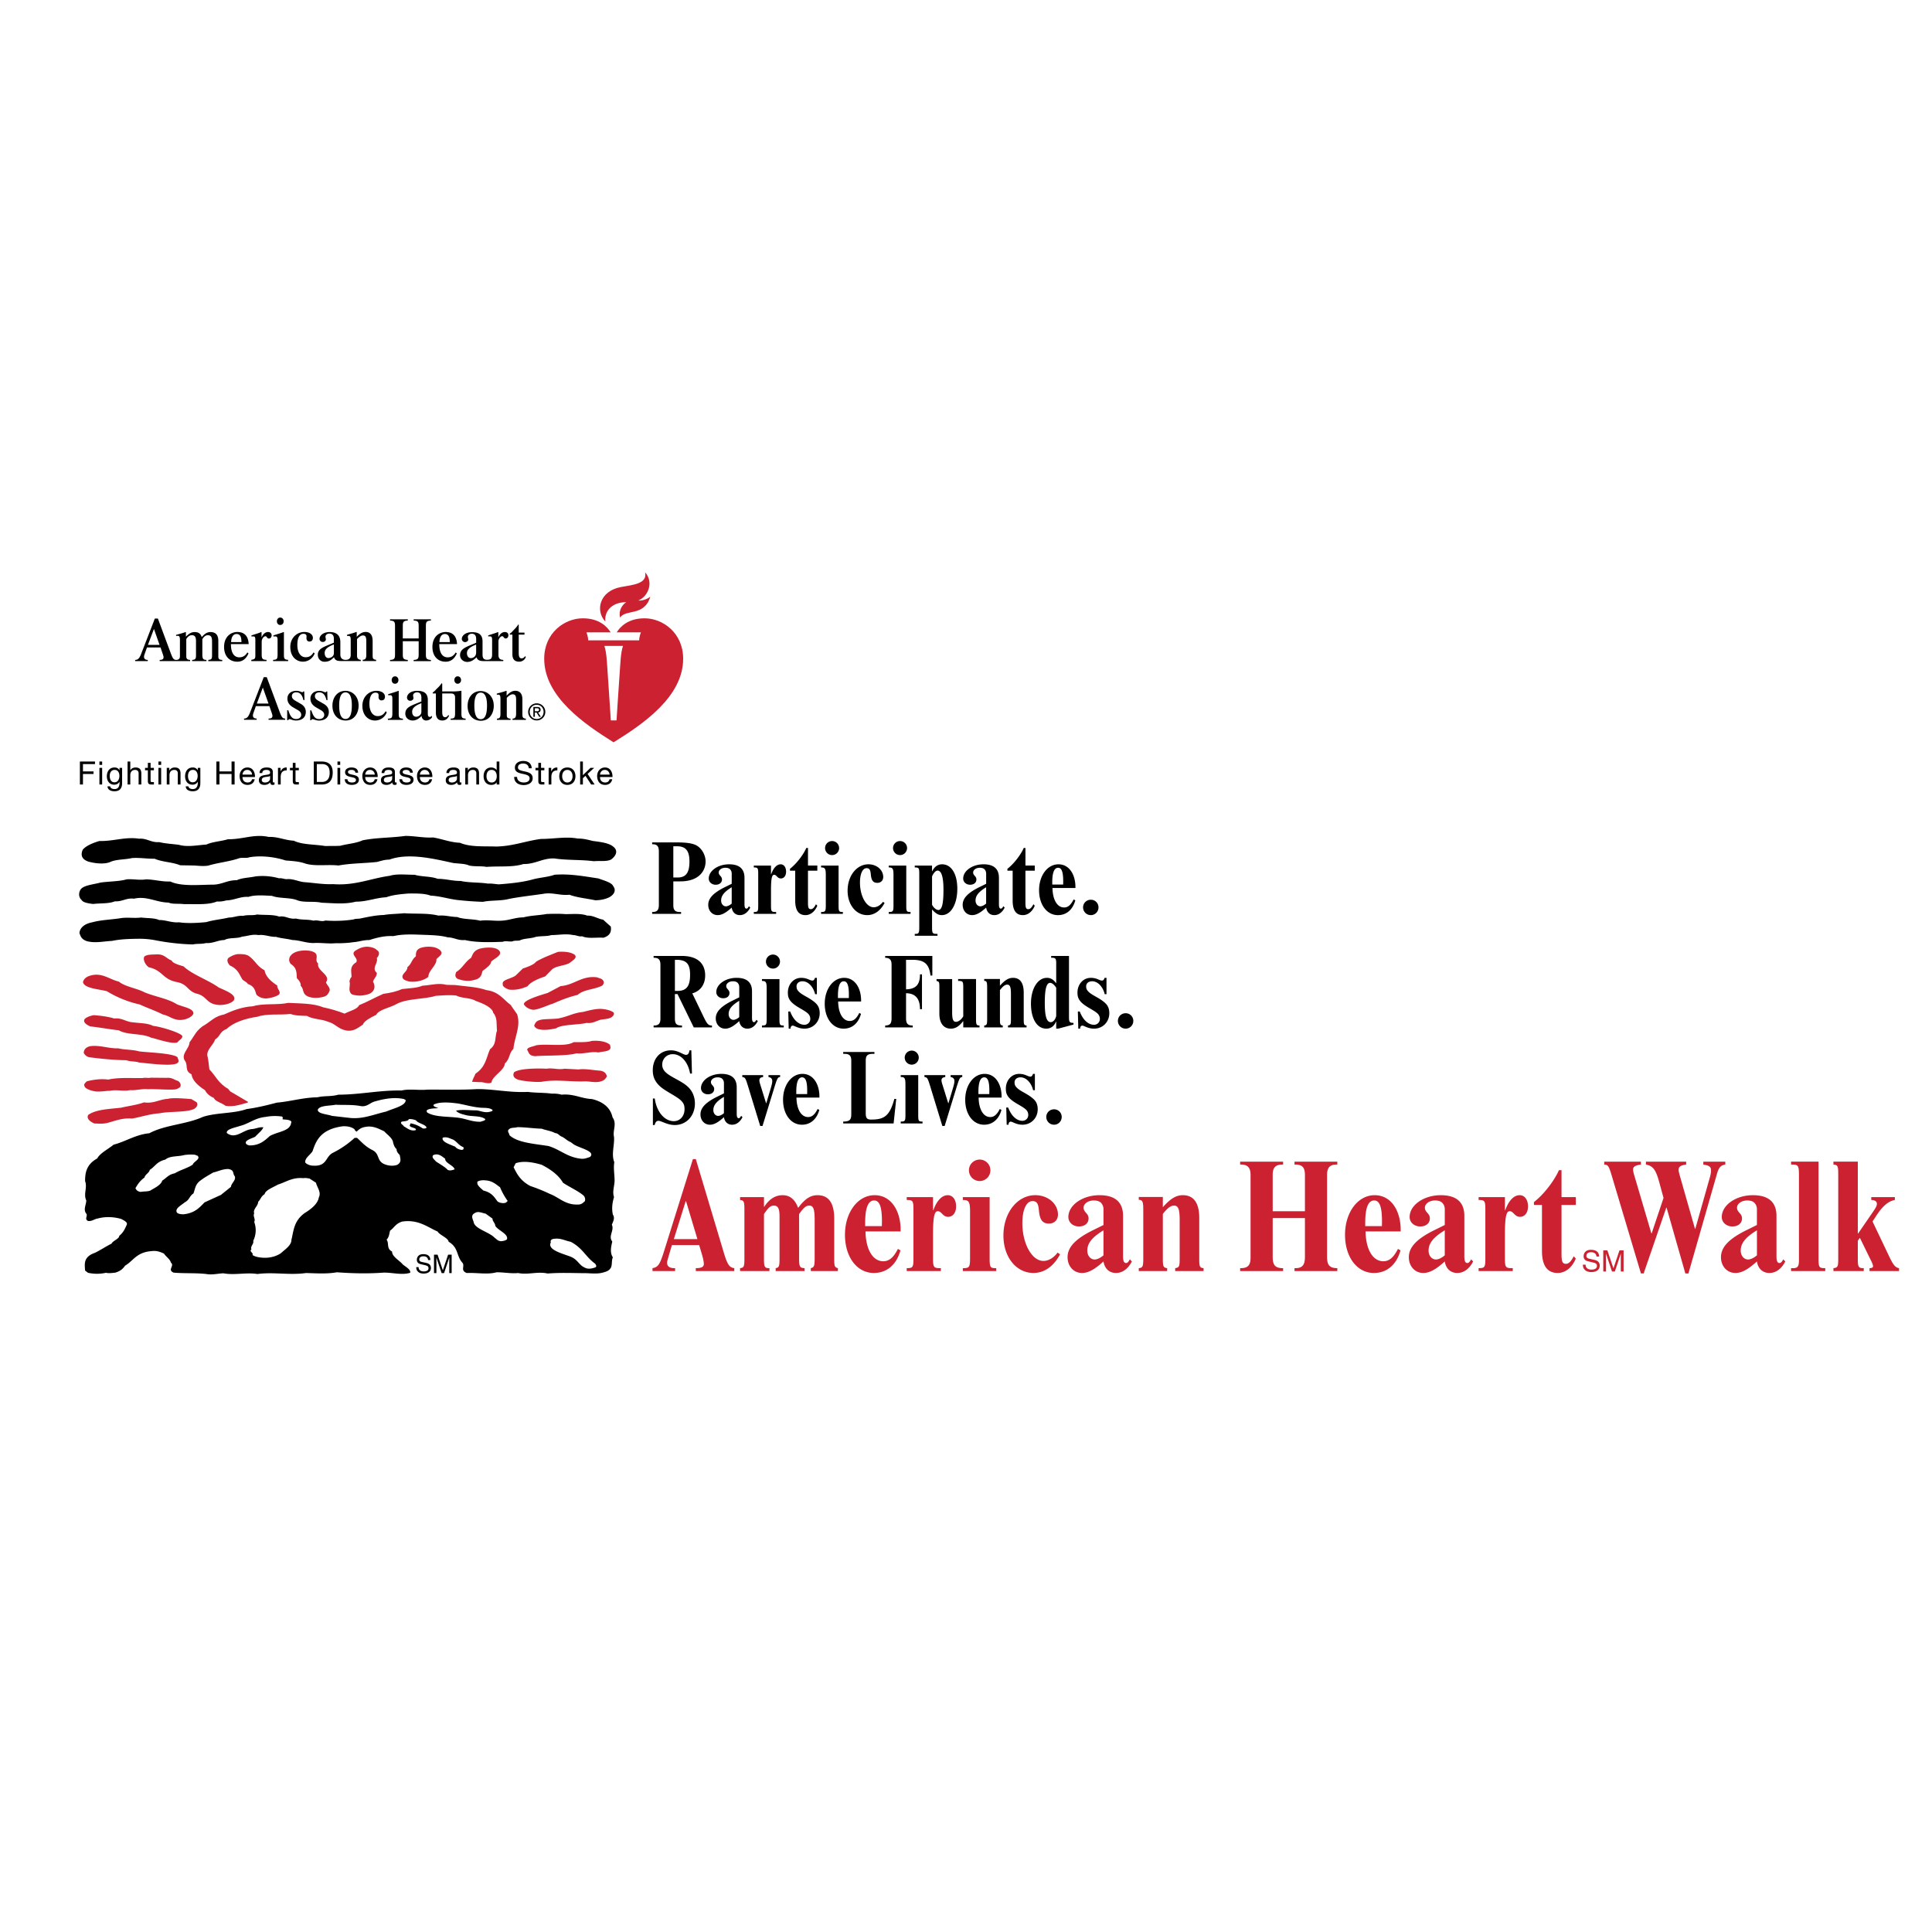 <!--?xml version="1.0" standalone="no"?--><svg xmlns="http://www.w3.org/2000/svg" viewBox="0 0 192.756 192.756"><title>American Heart Walk - SVG vector logo - www.oklogos.com</title><g fill-rule="evenodd" clip-rule="evenodd"><path fill="#fff" d="M0 0h192.756v192.756H0V0z"/><path d="M61.291 115.951c-.318-.787.028-1.682-.028-2.512-.159-.65.317-1.32-.146-1.955-.158-.715-.634-1.48-2.049-1.832-1.097-.045-1.818-.551-3.044-.436-.29-.094-.665-.115-.997-.107-.794-.107-1.616-.064-2.367-.172-1.417.074-2.715-.15-4.033-.24.159-.268.301-.525.397-.68.119-.715 1.299-1.189 1.351-1.924.513-.424.381-1.006.853-1.451.093-1.152.761-2.244.369-3.449l-.656-.939c-.708-.51-1.129-1.312-2.428-1.473-.905-.328-2.073-.363-3.083-.502l-.879-.021c-.8-.227-1.614.049-2.401.086-.577.248-1.338.248-2.047.336-.551.254-1.18.385-1.851.475-.839.371-1.587.793-2.427 1.137-.145.4-.958.576-1.442.838a13.46 13.46 0 0 0-2.153-.635c-.958-.4-2.283-.371-3.463-.438-1.076.24-2.506.016-3.517.336-1.128.064-2.046.445-2.899.824-.867.152-1.326.67-1.89 1.027-.893.496-1.076 1.158-1.549 1.748-.012.643-.878 1.152-.472 1.824.367.422-.065 1.02.669 1.363.079.619.63 1.121 1.352 1.596.145.291.419.568.878.764.132.359.801.49 1.168.789.32.182.615.395.891.604-1.057.158-2.219.188-3.157.502-1.617.744-3.795.793-5.34 1.631-1.386.137-2.324.814-3.566 1.141-.548.453-1.371.852-1.63 1.371-1.097.605-1.214 1.449-1.214 2.266.247.643-.187 1.293.117 1.92 0 .455-.347.932.029 1.357.101.238-.217.506.143.693.328.758-.331 4.309-.289 4.951l.289.223a4.13 4.13 0 0 0 1.791 0c.303.072.649.014.938-.016.534-.156 5.153-.279 5.817 0 1.054.096 2.193.016 3.263.139.591.107 1.14-.051 1.704-.072 1.096.209 2.294-.107 3.391.072 1.631-.217 3.19.137 4.851-.1.981.027 2.092.107 3.074-.074 1.559.115 3.119.15 4.648.035.909-.021 1.819.275 2.669.016.455-.076 4.98-.232 5.645.023.967-.053 2.092.18 2.972-.074.736-.006 1.473.15 2.151.074.996.207 1.92-.182 2.945.049 1.197-.094 2.294-.049 3.536-.035.708-.014 1.415.129 2.078-.088 1.083-.273.65-.982.896-1.486-.317-.49-.174-1.068-.059-1.58-.433-.555.23-1.105-.043-1.682.13-.312.332-.68.102-1.004-.13-.592-.059-1.184.115-1.746-.188-.549.043-1.076.057-1.646-.002-.593-.132-1.228-.03-1.841z" fill="#fff"/><path d="M43.208 83.554c.914.146 1.679.486 2.68.53 1.032.441 2.297.331 3.607.375 1.68-.029 2.946-.56 4.491-.759 1.238.008 2.474-.265 3.667-.036.589-.008 1.03.132 1.517.242.751.096 1.59.199 2.016.566.516.398.281.914-.206 1.274-.426.244-1.163.118-1.737.177-1.296-.169-2.68-.081-3.96-.279-1.193-.022-1.871.581-3.063.56-1.075.346-2.444.191-3.682.286-.53-.102-1.177-.014-1.737-.139-.427-.199-1.045-.176-1.59-.251-1.87-.404-4.432-1.044-6.361-.337-.471 0-.839.132-1.237.235-1.296.14-2.606.125-3.843.354-1.104-.126-2.326.109-3.327-.199-.56-.207-1.252-.25-1.944-.302-1.016-.339-2.429-.53-3.636-.317-.265.111-.707.007-.987.088-.972.339-2.12.442-3.106.743-.5.074-.928.016-1.414-.014l-1.384-.022c-.766-.324-1.796-.317-2.546-.655-.781.015-1.444-.118-2.253-.066-.751.178-1.59.104-2.238.419-.619.222-1.517.104-2.12-.065-.78-.273-.737-.781-.56-1.185.294-.369.972-.671 1.664-.87 1.414.037 2.576-.442 3.96-.228.767-.067 1.193.405 2.003.339.604.147 1.296.183 1.943.265.884.258 1.84.037 2.769-.022.619-.288 1.458-.317 2.149-.53 1.473.023 2.636-.552 4.064-.229.928-.037 1.605.332 2.502.375.84.413 2.077.354 3.121.53.457-.007.987.007 1.517-.022.723-.198 1.576-.243 2.224-.544 1.354-.28 2.857-.243 4.271-.442.927 0 1.839.213 2.766.155zM41.369 87.275c.692.213 1.634.14 2.296.405.825 0 1.458.221 2.297.213.824.191 1.855.125 2.723.266.354-.03.722.051 1.09.072 1.222-.094 2.416-.213 3.46-.514.677-.17 1.458-.214 2.091-.443 1.531-.118 2.989.162 4.373.368.575.214 1.34.405 1.487.78.294.368.132.825-.426 1.112-.384.184-.839.28-1.37.287-.854-.184-1.811-.265-2.576-.552-.942.103-1.709-.265-2.623-.089-1.163.169-2.354.294-3.46.516-.765.199-1.766.111-2.547.28a31.433 31.433 0 0 1-2.268-.155c-1.045-.081-1.884-.412-2.959-.464-.59-.236-1.502-.213-2.194-.213-.751.065-1.575.132-2.223.375-1.09.059-1.914.442-3.049.442-1.074.279-2.208.147-3.415.103-.751-.176-1.679.008-2.371-.228-.722-.316-1.826-.168-2.577-.457-.794-.036-1.678-.118-2.341.104-.795-.059-1.398.332-2.223.353a2.504 2.504 0 0 1-.913.104c-.898.375-2.209.243-3.297.266-.531-.075-1.105.029-1.547-.155-1.237-.022-2.164-.684-3.431-.39-.78-.096-1.164.308-1.915.264-.588.251-1.458.177-2.179.265-.441-.059-.986-.132-1.133-.39-.309-.272-.309-.677-.147-.986.234-.494 1.295-.559 2.017-.759.854-.124 1.84-.103 2.621-.323.677-.051 1.252.11 1.943 0 .841.022 1.591.25 2.402.214 1.088.508 2.767.332 4.167.316.956.022 1.516-.463 2.474-.442.515-.25 1.25-.243 1.869-.383a6.14 6.14 0 0 1 2.342.191c.236-.036.471.059.708.089.722-.075 1.208.25 1.869.301.943.066 1.842.236 2.828.192 2.164.168 3.754-.575 5.654-.833.705-.22 1.663-.095 2.473-.102zM43.739 91.35c.707-.059 1.207.132 1.871.139.647.258 1.589.178 2.296.37.81-.111 1.501.066 2.297-.016.662-.051 1.251-.316 2.017-.316.707-.192 1.561-.199 2.327-.339.604-.021 1.295-.036 1.87.015.721 0 1.546-.088 2.164.147.647-.016 1.016.309 1.591.404l.765.685c.073.442-.015.906-.736 1.119-.708-.051-1.547.118-2.121-.147-.294.066-.56-.11-.884-.118-.78-.162-1.414 0-2.193 0-.428.147-1.105.074-1.591.191-.471.169-1.104.125-1.546.339-.251.065-.53-.015-.751.104-.339.036-.677-.082-.957.036-1.252.044-2.65.089-3.77-.176-.707.066-1.075-.258-1.708-.266-.678-.191-1.503-.22-2.327-.25-1.06-.036-2.136-.103-3.107.126-.913-.052-1.679.168-2.399.39-.604-.007-1.031.176-1.59.213-.56.088-1.178.117-1.767.104-.707.073-1.502-.067-2.194-.016-.794 0-1.354-.279-2.12-.301-.53-.133-1.134-.163-1.635-.317-.648.015-1.104-.25-1.767-.177-.574-.11-1.075.104-1.62.155-.5.221-1.31.066-1.767.339-.677.014-1.104.346-1.841.301-.457.125-.825.037-1.31.14a22.818 22.818 0 0 1-3.667-.405 8.298 8.298 0 0 0-1.694-.162c-.868.007-1.885.036-2.694.213-.839.037-1.649.243-2.473.037-.605-.185-.663-.515-.781-.817.029-.442.383-.906 1.281-1.076.883-.249 1.973-.265 2.929-.426.693-.081 1.267.037 1.945-.051.602.081 1.31.029 1.795.25.692-.008 1.222.286 1.988.227.839.125 1.884.066 2.724-.021.692-.214 1.516-.279 2.253-.456.486.007.854-.214 1.414-.162.426-.133.986-.015 1.384-.14.735.073 1.619-.015 2.223.213.618-.118.972.287 1.664.192.56.154 1.193.065 1.767.213.382-.111.781.147 1.164-.016.942.067 1.929.037 2.826-.11.163-.081.428-.052.633-.087.767-.156 1.591-.339 2.371-.354.633-.111 1.355-.104 2.018-.177 1.179.082 2.387-.028 3.433.237z"/><path d="M45.428 98.279c1.009.139 2.178.174 3.083.502 1.299.16 1.72.963 2.428 1.473l.656.939c.393 1.205-.276 2.297-.369 3.449-.472.445-.34 1.027-.853 1.451-.052.734-1.232 1.209-1.351 1.924-.381.168-.747-.088-1.167-.051l-.761-.037c.079-.262.235-.547.354-.816 1.037-.684 1.062-1.604 1.443-2.434.696-.512.459-1.24.696-1.854-.079-.604.079-1.244-.38-1.785-.08-.51-.998-.926-1.733-1.174-.524-.342-1.391-.24-1.956-.539-.629-.08-1.39-.016-2.047.029-1.22.373-2.82.24-3.896.809-.67.395-1.759.539-2.047 1.088-.539.27-1.181.582-1.325.975-.446.277-.906.736-1.706.576-.813-.174-1.023-.67-1.797-.875-.63-.268-1.497-.225-2.074-.574-.578-.021-1.141-.008-1.64-.191-1.115.125-2.349-.059-3.307.277-1.181.168-2.388.562-3.058 1.211-.721.271-.617.729-1.154 1.049-.17.549-.814.984-.788 1.574.119.461.145.941.21 1.414.63.65.879 1.379 1.863 1.939l.223.264 1.758 1.033V110c-.696.182-1.417.467-2.23.328-.368-.299-1.037-.43-1.168-.789-.459-.195-.733-.473-.878-.764-.722-.475-1.273-.977-1.352-1.596-.734-.344-.302-.941-.669-1.363-.406-.672.46-1.182.472-1.824.473-.59.656-1.252 1.549-1.748.564-.357 1.023-.875 1.89-1.027.853-.379 1.771-.76 2.899-.824 1.011-.32 2.44-.096 3.517-.336 1.181.066 2.506.037 3.463.438.762.154 1.47.373 2.153.635.485-.262 1.298-.438 1.442-.838.839-.344 1.588-.766 2.427-1.137.67-.09 1.3-.221 1.851-.475.708-.088 1.47-.088 2.047-.336.787-.037 1.602-.312 2.401-.086l.881.021zM49.812 94.849c.349.453-.438.743-.803 1.086-.043.372-.51.649-.875.948-.086.35-.131.779-.918.91-.48.133-1.078.043-1.501-.107-.38-.168-.292-.475-.204-.701.686-.438.846-.984 1.501-1.436.161-.365.262-.832 1.152-.963.612-.095 1.356-.08 1.648.263zM43.965 94.874c.292.321-.204.562-.422.823.043.649-.817 1.116-.802 1.764-.408.328-1.108.547-1.895.475-.248-.074-.598-.168-.656-.336-.219-.416.51-.686.451-1.101.438-.327.409-.758.846-1.085.016-.343-.029-.751.699-.904.365-.08.789-.08 1.152 0 .263.073.555.218.627.364z" fill="#cc2131"/><path d="M37.594 94.786c.365.212.205.576 0 .802.161.503-.553.999 0 1.473.03.328-.305.582-.379.891.219.363.234.859-.276 1.158-.292.145-.656.203-1.05.225-.364-.027-.831-.057-.919-.275-.232-.379.016-.744-.102-1.139.029-.168.073-.32.204-.459 0-.518-.219-1.049.466-1.45.278-.437-.685-.788-.043-1.188.306-.189.67-.372 1.151-.372.395.021.788.144.948.334zM57.363 95.283c.249.306-.247.546-.524.788-.524.299-1.385.283-1.778.664l-.67.684c-.744.248-1.459.562-1.751.977-.524.234-1.122.416-1.851.336-.35-.123-.684-.32-.627-.562-.116-.459 1.021-.537 1.356-.91l.642-.627c.48-.168 1.122-.387 1.326-.685.642-.386 1.443-.678 2.172-.977.612-.06 1.356.013 1.705.312zM24.75 95.333c.715.46.831 1.036 1.648 1.473.087.576.568 1.07 1.269 1.521-.089.359.656.768-.118 1.051-.276.131-.611.197-.977.24-.481 0-.758-.174-.977-.363-.161-.387-.147-.83-.875-1.088-.058-.166-.378-.283-.525-.436-.321-.482-.408-1.021-1.254-1.4-.203-.219-.364-.524-.145-.766.247-.153.539-.32.903-.371.411-.013.79.008 1.051.139zM17.126 95.829c.102.284.744.444 1.195.591.832.801 2.449 1.35 3.499 2.1.744.35 1.823.721 1.502 1.297-.248.277-.816.453-1.4.453-1.414-.059-1.181-.898-2.375-1.152-.861-.291-.803-.883-1.823-1.123-1.517-.254-1.458-1.182-2.872-1.486-.35-.242-.613-.748-.453-1.076.292-.219.729-.186 1.225-.214.803-.031.948.414 1.502.61zM31.472 95.1c.307.321-.102.729.277 1.034-.189.716 1.312 1.146.773 1.874.102.314.524.584.319.941-.102.195-.189.414-.597.51-.466.123-1.02.146-1.473-.021-.67-.271-.408-.744-.772-1.08.029-.283-.146-.525-.38-.758-.043-.482.03-1.027-.597-1.414-.306-.35-.204-.838.321-1.124.525-.298 1.706-.341 2.129.038zM11.849 97.93c.656.531 1.78.656 2.581 1.078 1.035.43 2.318.619 3.192 1.174.627.291 1.647.4 1.677.91-.043.277-.511.562-1.05.648-.889.133-1.297-.385-1.997-.523-.729-.373-1.56-.648-2.305-1a10.808 10.808 0 0 1-3.294-1.326c-.859-.219-2.259-.283-2.375-.91.058-.248.248-.496.699-.635 1.195-.366 1.925.371 2.872.584zM59.958 97.645c.351.182.351.467.131.684-.743.402-1.88.381-2.448.928-.919.217-1.707.539-2.508.889-.35.08-1.577.672-2.013.592-.453-.08-.715-.32-.847-.525-.086-.451 1.825-.971 2.364-1.146l1.297-.684c1.37-.102 2.1-1.072 3.631-.875l.393.137zM61.212 101.006c.117.182-.029.35-.204.488-.292.174-.713.182-1.093.246-.437.133-.86.395-1.399.314-.7.203-2.524.139-3.02.539-.568.117-1.182.232-1.779.088-.262-.096-.378-.219-.423-.365.102-.211.161-.459.626-.561.292-.109 1.605-.066 1.912-.174.802-.154 1.429-.533 2.304-.613.568-.131 1.108-.307 1.778-.314.51.024.992.141 1.298.352zM11.397 101.617c.772-.094 1.195.357 1.924.387.67.086 1.428.072 1.953.35.685.059 2.586.627 2.893.971.116.275-.307.438-.453.662-.453.248-2.164-.371-2.645-.459-.904-.459-2.361-.234-3.222-.736-.962-.102-1.88-.285-2.843-.387-.407-.182-.758-.43-.554-.736.19-.189.525-.312.905-.387.73.058 1.429.146 2.042.335zM60.862 104.238c.03.176.117.35-.072.504-.277.188-.729.168-1.079.262-.772-.125-1.429.168-2.201.088-.962.275-3.034.189-4.113.283-.67-.035-.627-.4-.802-.633 0-.264.598-.322.904-.453 1.049-.182 2.933.182 3.734-.312.583-.016 1.312.043 1.808-.125.728-.059 1.442.058 1.821.386zM11.804 104.592c.643.16 1.43.117 2.042.297.685.111 3.396.174 3.863.59.044.211.233.408-.029.598-.569.348-3.061-.012-3.804-.07-.365-.139-.903-.074-1.254-.227-1.312-.021-2.522-.146-3.717-.299a.787.787 0 0 1-.554-.451c.03-.256.131-.518.627-.65.99-.138 1.851.247 2.826.212zM57.713 106.699c.7-.096 1.443.078 2.172.123.496.08.597.344.67.562-.116.195-.233.422-.67.523-.466.125-1.021-.014-1.473-.021-1.443.066-2.917-.211-4.33.037-.51.08-1.971-.059-2.407-.211-.481-.168-.524-.475-.379-.736.54-.387 2.364-.395 3.238-.35.598-.102 1.167.129 1.779 0l1.4.073zM16.661 107.537c.496-.045.744.211 1.109.312.232.168.306.379.218.584a1.026 1.026 0 0 1-.423.24c-.54.109-2.145-.051-2.785 0-.599-.072-1.182.139-1.808.088-.656.152-1.356-.08-1.998.072-.496-.008-1.049.139-1.575.037-.437-.08-.961-.283-.977-.547-.087-.154.103-.299.233-.438.627-.16 1.385-.277 2.144-.174 1.035-.234 2.259-.133 3.426-.154.262-.066.539.021.845-.035l1.591.015zM19.617 109.971c.16.227.043.482-.247.664-.773.379-2.52.227-3.424.438-1.021.066-1.837.365-2.77.525-.991-.082-1.721.248-2.522.451-.437.088-.771.059-1.253.037-.482-.213-.787-.518-.597-.854.801-.562 2.113-.576 3.294-.721.744-.174 1.575-.271 2.274-.527.962.148 1.516-.305 2.377-.348.466-.146 1.805-.021 2.344.021l.524.314z" fill="#cc2131"/><path d="M52.659 108.938c.751.107 1.573.064 2.367.172.332-.008.708.014.997.107 1.227-.115 1.948.391 3.044.436 1.416.352 1.891 1.117 2.049 1.832.463.635-.014 1.305.146 1.955.057.83-.29 1.725.028 2.512-.102.613.028 1.248.028 1.84-.014.57-.244 1.098-.057 1.646-.174.562-.246 1.154-.115 1.746.23.324.028.691-.102 1.004.273.576-.39 1.127.043 1.682-.116.512-.259 1.09.059 1.58-.246.504.188 1.213-.896 1.486-.664.217-1.37.074-2.078.088-1.241-.014-2.338-.059-3.536.035-1.025-.23-1.949.158-2.945-.049-.679.076-1.415-.08-2.151-.074-.88.254-2.005.021-2.972.074-.665-.256-.174-.674-.419-1.012-.635-.672-.375-1.516-1.387-2.107-.07-.404-.88-.648-1.111-1.025-.996-.432-1.919-1.227-3.521-.99-.693.219-.779.607-1.213.904-.086.311-.086.635-.347.902.275.375-.043.881.549 1.189-.014.506.722.861 1.068 1.285.318.26.808.506.736.83-.851.26-1.76-.037-2.669-.016-1.53.115-3.089.08-4.648-.035-.981.182-2.092.102-3.074.074-1.66.236-3.219-.117-4.851.1-1.097-.18-2.295.137-3.391-.072-.564.021-1.113.18-1.704.072-1.069-.123-2.209-.043-3.263-.139-.664-.279.129-.67-.274-1.002-.072-.332-.505-.6-.692-.902-.347-.152-.722-.311-1.213-.244-1.53.107-1.818.959-2.67 1.457-.173.26-.433.535-.966.691-.289.029-.635.088-.938.016a4.13 4.13 0 0 1-1.791 0l-.289-.223c-.042-.643-.201-1.357.982-1.77.563-.273 1.097-.641 1.66-.916.115-.289.766-.471.766-.779.418-.334.577-.723.75-1.111.102-.246-.246-.404-.548-.57-.721-.211-1.574-.26-2.324-.051-.361.043-.592.309-.997.246-.36-.188-.042-.455-.143-.693-.376-.426-.029-.902-.029-1.357-.303-.627.13-1.277-.117-1.92 0-.816.117-1.66 1.214-2.266.26-.52 1.082-.918 1.63-1.371 1.242-.326 2.18-1.004 3.566-1.141 1.545-.838 3.724-.887 5.34-1.631 1.314-.439 3.075-.318 4.359-.779 1.068-.145 2.05-.389 3.017-.643 1.4-.123 2.583-.506 4.056-.535.723-.172 1.371-.051 2.079-.26 2.209-.006 4.143-.461 6.307-.416.765-.189 1.792 0 2.556-.088 1.617-.014 3.377.043 4.965-.051 1.688-.015 3.29.37 5.08.277zm-12.356.714c-.981-.219-2.035-.01-2.843.223-.563.123-.823.613-1.531.469-.779-.145-1.63-.086-2.454-.123-.635.123-1.63.059-1.775.52.043.396.938.418 1.429.592l1.659.188c1.357.188 2.541-.354 3.739-.619.736-.326 1.963-.578 1.949-1.148l-.173-.102zm5.398.446c-.736-.1-1.76-.201-2.396.088-.216.18.246.295.419.367-.375.051-.837.014-1.112.201-.087.08-.028.146 0 .232.765.498 2.15.383 3.234.549.707.107 1.284.402 2.107.383.159-.072.534-.123.447-.275-.477-.367-1.371-.209-2.035-.418-.376-.088-.722-.217-.866-.412.649-.145 1.341-.021 2.005-.035.433.035.722.236 1.241.172.173-.043.447-.072.39-.209-.246-.23-.766-.201-1.155-.223-.821-.067-1.514-.284-2.279-.42zm-19.197 1.336c-1.054.094-1.646.67-2.554.9-.505.168-1.43.334-1.313.709.88.678 1.616-.346 2.525-.396.39-.037.692-.217 1.111-.174-.129.34-.534.621-.808.938-.404.201-1.141.377-.896.723.073.064.146.1.275.143 1.068.039 1.63-.547 2.078-.938.592-.34 1.487-.439 1.905-.852.072-.078.145-.201.173-.26l.072-.289c-.058-.23-.578-.23-.867-.26-.029-.094.058-.209-.072-.281a4.935 4.935 0 0 0-1.629.037zm14.276.224c-.029.193-.434.209-.693.244-.245.182.145.324.216.484.319.158.621.482 1.141.381.217-.193-.303-.238-.49-.367-.159-.094 0-.217 0-.324.504.078.909.297 1.212.498.144.043.332.016.39-.064-.044-.326-.909-.441-1.039-.73-.218-.079-.434-.151-.737-.122zm-6.611.715c-2.252.309-2.656 1.521-2.989 2.488-.23.375-.793.686-.721 1.127.086.121.346.252.592.295 1.631.18 1.357-.859 2.151-1.262a9.483 9.483 0 0 0 2.179-1.494h.245c.462.426.822.865 1.559 1.232.823.434.261 1.242 1.56 1.508.274.059.664.045.895-.057.461-.268.289-.627.246-.967-.174-.18-.333-.369-.317-.592-.217-.195-.289-.439-.348-.656-.043-.426-.548-.758-.895-1.127-.52-.238-1.126-.592-1.877-.434-.461.066-.678.289-.865.471-.116-.066-.188-.139-.202-.225-.247-.223-.708-.346-1.213-.307zm9.036 2.887c-.159.236.13.416.274.605.419.295.895.535 1.184.852.201.109.505.027.692-.051-.072-.389-.981-.629-.938-1.061-.259-.166-.665-.615-1.212-.345zm-20.439 1.371c-.591.006-.981.236-1.487.346-.433.252-.895.506-1.241.777-.563.377-.563.861-.737 1.314-.419.275-.375.629-.866.889-.375.309-.996.613-.794 1.004.102.15.447.201.692.186 1.155-.127 1.616-.729 2.079-1.189l1.631-.744.996-.801c.029-.367.52-.648.39-1.053-.245-.241 0-.63-.663-.729zm-3.32-1.422a4.156 4.156 0 0 0-1.083.035c-.606.166-1.429.059-1.862.447-.895.217-1.011.693-1.56 1.025-.028.287-.49.477-.52.766-.447.309-.692.691-.909 1.066.087.16.173.318.52.369.361-.072.866-.008 1.083-.209.491-.268.982-.557 1.069-.918.418-.244.592-.598 1.255-.729.535-.332 1.271-.512 1.79-.865.087-.311.809-.535.491-.881l-.274-.106zm11.432 2.373c-.187-.027-.419-.078-.621-.035-1.083-.109-1.718.389-2.541.643-.491.287-1.242.555-1.314.951-.375.225-.389.521-.649.766.014.41-.549.734-.39 1.154-.159.275.159.557 0 .854a2.385 2.385 0 0 1-.101 1.889c.101.289-.318.543-.174.846-.274.209.231.34.102.555.202.166.606.246.967.273.736.061 1.386-.127 1.847-.432.477-.42 1.069-.809 1.069-1.328.231-.967.245-1.898 1.313-2.684.765-.469 1.328-.975 1.428-1.582.26-.512-.187-.988-.288-1.451l-.648-.419zm20.742-5.125c-.26.088-.649.016-.823.203-.26.188.029.396.029.592.793.764 2.497.859 3.911 1.09 1.185.367 1.862 1.119 3.234 1.264.361.035.607-.088.896-.174.591-.578-1.026-.867-1.632-1.262l-.303-.225c-.36-.139-.549-.383-.866-.535-.289-.1-.333-.332-.693-.367-.39-.217-.895-.268-1.328-.434-.823-.019-1.617-.152-2.425-.152zm-6.409 1.242c-.304-.102-.649-.324-1.04-.188-.144.404.678.65 1.256.902.087.145.332.273.62.311.275-.016.188-.16.203-.26-.519-.216-.621-.526-1.039-.765zm6.237 2.36l-.203.398c.333.67.664 1.334 1.66 1.869a17.24 17.24 0 0 1 1.978.801c.938.354 1.574 1.168 2.944 1.039.289-.064.361-.195.52-.316a.543.543 0 0 0-.145-.586c-.549-.461-1.4-.836-2.035-1.264-.376-.664-1.097-1.27-2.122-1.789-.751-.223-1.79-.441-2.597-.152zm-2.975 1.711c-.302-.043-.635-.006-.836.123-.101.34.288.613.592.889.895.217 1.098.699 1.429 1.104.188.102.39.174.693.137.188-.029.202-.137.303-.201a6.685 6.685 0 0 1-.765-1.371c-.362-.248-.738-.637-1.416-.681zm-.029 3.312c-.332-.049-.722-.273-1.039-.072-.52.238-.202.65-.145.939.13.664 1.574.975 2.108 1.559.188.115.289.326.664.326.217-.023.434-.08.548-.189.159-.541-.895-.881-1.168-1.348 0-.262-.289-.455-.274-.717l-.694-.498 6.857 2.512c-.346.023-.404.225-.346.361-.361.715.996 1.061 1.934 1.408.852.33.822.916 1.659 1.189.319.064.592-.021.838-.1.202-.102.057-.254 0-.369-.982-.701-1.227-1.553-2.454-2.193-.549-.102-.981-.383-1.631-.297l-6.857-2.511z"/><path d="M73.262 126.812h-3.84v-.289c.608 0 .8-.145.8-.432 0-.16-.064-.496-.145-.783l-.32-1.088h-2.72l-.32 1.088c-.128.432-.16.559-.16.688 0 .336.224.543.799.527v.289H65.1v-.289c.561-.096.736-.352 1.169-1.744l2.864-9.137h.288l2.768 9.25c.384 1.311.592 1.568 1.072 1.631v.289h.001zm-4.817-6.976h-.032l-1.184 3.791h2.352l-1.136-3.791zM76.222 120.395h.031c.497-.768 1.104-1.15 1.825-1.15.735 0 1.231.416 1.552 1.264.688-.912 1.232-1.264 1.936-1.264 1.088 0 1.665.752 1.665 2.336v3.984c0 .783.047.879.367.959v.289h-2.704v-.289c.32-.08.384-.191.384-.959v-3.809c0-1.152-.128-1.473-.544-1.473-.32 0-.56.207-1.008.848v4.434c0 .863.096.928.544.959v.289h-2.88v-.289c.336-.062.384-.176.384-.959v-4.209c0-.721-.128-1.072-.56-1.072-.336 0-.56.191-.992.848v4.434c0 .848.064.959.544.959v.289h-2.929v-.289c.385-.047.433-.16.433-.959v-4.865c0-.816-.048-.943-.433-.977v-.287h2.385v.958zM89.839 124.748c-.4 1.439-1.36 2.256-2.657 2.256-1.68 0-2.879-1.584-2.879-3.809 0-2.24 1.28-3.951 2.959-3.951 1.696 0 2.641 1.648 2.593 3.615h-3.504c.032 1.824.736 2.977 1.776 2.977.576 0 1.024-.369 1.456-1.232l.256.144zm-1.856-2.416c.048-1.648-.128-2.561-.769-2.561-.607 0-.896.752-.896 2.24v.32h1.665v.001zM93.086 120.748h.033c.336-.961.864-1.504 1.44-1.504.496 0 .832.447.832 1.119 0 .625-.32 1.041-.8 1.041-.544 0-.641-.561-1.024-.561-.304 0-.48.383-.48 2.367v2.305c0 .977.081 1.008.784 1.008v.289h-3.408v-.289c.608 0 .672-.08.672-.959v-4.865c0-.896-.064-.977-.672-.977v-.287h2.624v1.313h-.001zM96.063 119.723v-.287h2.673v6.129c0 .912.078.959.654.959v.289h-3.328v-.289c.64 0 .72-.08.72-1.008v-4.656c.001-.993-.143-1.137-.719-1.137zm1.681-4.032a1.071 1.071 0 1 1-1.073 1.072c0-.592.479-1.072 1.073-1.072zM105.76 125.148c-.641 1.199-1.568 1.855-2.656 1.855-1.713 0-2.992-1.584-2.992-3.729 0-2.287 1.393-4.031 3.184-4.031 1.264 0 2.256.863 2.256 1.936 0 .527-.352.896-.896.896-.654 0-.928-.369-1.008-1.361-.062-.654-.223-.879-.639-.879-.609 0-1.008.863-1.008 2.191 0 2.064.959 3.777 2.096 3.777.512 0 1.023-.305 1.424-.834l.239.179zM109.92 120.092c-.145-.209-.4-.32-.801-.32-.576 0-1.008.336-1.008.719 0 .48.496.545.496 1.074 0 .479-.385.799-.961.799-.592 0-1.055-.4-1.055-.943 0-1.184 1.408-2.176 3.104-2.176 1.361 0 2.352.527 2.352 2.062v4.033c0 .48.096.672.305.672.129 0 .24-.111.369-.367l.207.207c-.385.752-.943 1.152-1.584 1.152-.672 0-1.137-.432-1.248-1.152-.928.848-1.553 1.152-2.145 1.152-.832 0-1.439-.672-1.439-1.568 0-.863.561-1.729 2.543-2.703l1.041-.514v-1.344c0-.24.031-.496-.176-.783zm-1.44 4.687c0 .496.318.881.734.881.24 0 .561-.145.881-.416v-2.496c-1.263.768-1.615 1.375-1.615 2.031zM116.016 120.443c.768-.863 1.328-1.199 2-1.199.977 0 1.633.639 1.633 2.271v4.049c0 .799.047.928.432.959v.289h-2.832v-.289c.4-.062.447-.16.447-.959v-3.873c0-1.088-.16-1.408-.561-1.408-.334 0-.639.225-1.119.832v4.449c0 .783.049.912.432.959v.289h-2.832v-.289c.385-.031.449-.16.449-.959v-4.832c0-.832-.064-1.025-.449-1.025v-.287h2.4v1.023zM123.729 116.188v-.289h4.287v.289c-.768-.016-1.039.303-1.039 1.023v3.633h3.217v-3.553c0-.736-.16-1.119-1.041-1.104v-.289h4.271v.289c-.688-.016-1.023.24-1.023 1.039v8.145c0 .77.176 1.152 1.023 1.152v.289h-4.271v-.289c.832.033 1.041-.367 1.041-1.152v-3.84h-3.217v3.889c0 .863.305 1.104 1.039 1.104v.289h-4.287v-.289c.768.016 1.039-.287 1.039-1.039v-8.258c0-.672-.241-1.073-1.039-1.039zM139.729 124.748c-.4 1.439-1.359 2.256-2.656 2.256-1.68 0-2.879-1.584-2.879-3.809 0-2.24 1.279-3.951 2.959-3.951 1.697 0 2.641 1.648 2.592 3.615h-3.504c.033 1.824.736 2.977 1.777 2.977.574 0 1.023-.369 1.455-1.232l.256.144zm-1.856-2.416c.047-1.648-.129-2.561-.768-2.561-.609 0-.896.752-.896 2.24v.32h1.664v.001zM143.969 120.092c-.145-.209-.4-.32-.799-.32-.576 0-1.008.336-1.008.719 0 .48.496.545.496 1.074 0 .479-.385.799-.961.799-.592 0-1.057-.4-1.057-.943 0-1.184 1.408-2.176 3.104-2.176 1.361 0 2.354.527 2.354 2.062v4.033c0 .48.096.672.305.672.127 0 .238-.111.367-.367l.207.207c-.383.752-.943 1.152-1.584 1.152-.672 0-1.135-.432-1.248-1.152-.928.848-1.551 1.152-2.143 1.152-.834 0-1.441-.672-1.441-1.568 0-.863.561-1.729 2.545-2.703l1.039-.514v-1.344c0-.24.033-.496-.176-.783zm-1.44 4.687c0 .496.32.881.736.881.24 0 .559-.145.879-.416v-2.496c-1.263.768-1.615 1.375-1.615 2.031zM150.145 120.748h.033c.336-.961.863-1.504 1.439-1.504.496 0 .832.447.832 1.119 0 .625-.32 1.041-.799 1.041-.545 0-.641-.561-1.025-.561-.303 0-.48.383-.48 2.367v2.305c0 .977.082 1.008.785 1.008v.289h-3.408v-.289c.607 0 .672-.08.672-.959v-4.865c0-.896-.064-.977-.672-.977v-.287h2.623v1.313zM157.219 120.219h-1.426v4.896c0 .721.08.977.434.977.287 0 .512-.225.783-.752l.209.225c-.369.896-1.041 1.439-1.809 1.439-.961 0-1.568-.625-1.568-2.209v-4.576h-.801v-.287c.977-.752 2.033-2.129 2.496-3.184h.256v2.688h1.426v.783zM168.148 127.051l-1.871-6.561h-.033l-2.256 6.561h-.271l-2.977-9.967c-.24-.785-.352-.881-.688-.896v-.289h3.664v.289c-.543.08-.783.191-.783.496 0 .191.111.576.16.719l1.664 5.648h.031l1.184-3.535-.447-1.633c-.336-1.215-.625-1.568-1.312-1.695v-.289h4.016v.289c-.559.08-.752.207-.752.512 0 .145.033.305.176.801l1.457 5.104h.031l1.393-4.928c.129-.434.176-.689.176-.881 0-.385-.16-.512-.768-.607v-.289h2.191v.289c-.383.064-.623.191-.832.928l-2.848 9.936h-.305v-.002zM175.111 120.092c-.143-.209-.398-.32-.799-.32-.576 0-1.008.336-1.008.719 0 .48.496.545.496 1.074 0 .479-.385.799-.961.799-.592 0-1.057-.4-1.057-.943 0-1.184 1.408-2.176 3.105-2.176 1.359 0 2.352.527 2.352 2.062v4.033c0 .48.096.672.305.672.127 0 .24-.111.367-.367l.209.207c-.385.752-.945 1.152-1.584 1.152-.674 0-1.137-.432-1.248-1.152-.93.848-1.553 1.152-2.145 1.152-.832 0-1.441-.672-1.441-1.568 0-.863.561-1.729 2.545-2.703l1.041-.514v-1.344c.001-.24.032-.496-.177-.783zm-1.439 4.687c0 .496.32.881.736.881.24 0 .561-.145.881-.416v-2.496c-1.266.768-1.617 1.375-1.617 2.031zM181.434 125.564c0 .912.078.959.672.959v.289h-3.41v-.289c.625.033.785-.096.785-.768v-8.545c0-.977-.096-1.023-.785-1.023v-.289h2.738v9.666zM185.354 123.066h.031l1.439-2.096c.336-.48.434-.688.434-.863 0-.24-.209-.385-.561-.385v-.287h2.352v.287c-.641.113-1.232.609-1.871 1.602l-.354.543 1.584 3.328c.465.992.672 1.266 1.057 1.328v.289h-2.943v-.289c.176 0 .352-.047.352-.176 0-.207-.191-.561-.352-.881l-.961-1.967-.207.287v1.777c0 .863.064.959.592.959v.289h-3.025v-.289c.434-.047.48-.145.48-.959v-8.402c0-.832-.047-.928-.48-.975v-.289h2.434v7.169h-.001z" fill="#cc2131"/><path d="M67.177 90.299c0 .502.167.722.774.69v.188h-2.886v-.188c.544.01.669-.241.669-.722v-5.321c0-.45-.136-.743-.669-.711v-.188h2.426c1.516 0 1.986.209 2.342.564.324.325.564.826.564 1.338 0 .836-.554 1.986-2.54 1.986h-.68v2.364zm0-2.75h.439c.868 0 1.171-.554 1.171-1.589 0-1.077-.366-1.527-1.244-1.527h-.366v3.116zM72.887 86.786c-.094-.136-.262-.209-.522-.209-.376 0-.659.22-.659.47 0 .314.324.355.324.701 0 .313-.25.522-.627.522-.387 0-.69-.261-.69-.617 0-.774.92-1.422 2.028-1.422.889 0 1.537.345 1.537 1.349v2.635c0 .313.062.439.198.439.084 0 .157-.073.241-.241l.136.136c-.251.492-.617.752-1.035.752-.439 0-.743-.282-.816-.752-.606.554-1.014.752-1.4.752-.544 0-.941-.438-.941-1.024 0-.564.366-1.129 1.662-1.767l.68-.334v-.878c-.001-.157.02-.324-.116-.512zm-.94 3.064c0 .324.209.575.48.575.157 0 .366-.094.575-.271v-1.631c-.825.5-1.055.897-1.055 1.327zM76.923 87.215h.021c.22-.627.564-.983.94-.983.324 0 .544.293.544.732 0 .408-.209.68-.523.68-.355 0-.418-.366-.669-.366-.199 0-.313.251-.313 1.547v1.506c0 .637.052.659.512.659v.188h-2.227v-.188c.397 0 .439-.052.439-.627v-3.178c0-.585-.042-.638-.439-.638v-.188h1.714v.856h.001zM81.543 86.87h-.931v3.199c0 .471.053.638.283.638.188 0 .334-.146.512-.491l.136.146c-.24.585-.68.94-1.181.94-.627 0-1.024-.407-1.024-1.443v-2.99h-.523v-.188c.638-.491 1.328-1.39 1.631-2.08h.167v1.756h.931v.513h-.001zM81.92 86.546v-.188h1.745v4.004c0 .596.053.627.429.627v.188H81.92v-.188c.417 0 .47-.052.47-.659v-3.042c.001-.648-.094-.742-.47-.742zm1.098-2.634a.7.7 0 1 1 .001 1.4.7.7 0 0 1-.001-1.4zM88.255 90.09c-.418.784-1.024 1.212-1.735 1.212-1.119 0-1.955-1.035-1.955-2.436 0-1.495.909-2.635 2.081-2.635.826 0 1.474.565 1.474 1.265 0 .345-.23.586-.585.586-.429 0-.606-.241-.659-.889-.042-.429-.146-.575-.418-.575-.397 0-.659.565-.659 1.433 0 1.349.627 2.467 1.37 2.467.334 0 .669-.198.93-.543l.156.115zM88.673 86.546v-.188h1.746v4.004c0 .596.052.627.429.627v.188h-2.175v-.188c.418 0 .471-.052.471-.659v-3.042c0-.648-.094-.742-.471-.742zm1.098-2.634a.7.7 0 1 1 .001 1.399.7.7 0 0 1-.001-1.399zM92.991 86.922h.021c.209-.45.555-.69.983-.69.919 0 1.516.952 1.516 2.436 0 1.547-.638 2.634-1.547 2.634-.345 0-.607-.157-.973-.564v1.777c0 .627.052.659.543.659v.188h-2.269v-.188c.366 0 .45-.021.45-.627v-5.363c0-.606-.052-.638-.45-.638v-.188h1.725v.564h.001zm0 3.346c.188.355.459.522.627.522.387 0 .512-.721.512-2.028 0-1.255-.199-1.903-.585-1.903-.188 0-.397.219-.554.585v2.824zM98.27 86.786c-.094-.136-.26-.209-.521-.209-.377 0-.658.22-.658.47 0 .314.324.355.324.701 0 .313-.252.522-.627.522-.387 0-.69-.261-.69-.617 0-.774.919-1.422 2.029-1.422.889 0 1.537.345 1.537 1.349v2.635c0 .313.062.439.197.439.084 0 .158-.073.24-.241l.137.136c-.25.492-.617.752-1.035.752-.439 0-.742-.282-.814-.752-.607.554-1.016.752-1.402.752-.543 0-.941-.438-.941-1.024 0-.564.366-1.129 1.663-1.767l.68-.334v-.878c-.002-.157.017-.324-.119-.512zm-.94 3.064c0 .324.209.575.48.575.156 0 .365-.094.576-.271v-1.631c-.825.5-1.056.897-1.056 1.327zM103.238 86.87h-.93v3.199c0 .471.053.638.281.638.189 0 .336-.146.514-.491l.135.146c-.24.585-.68.94-1.182.94-.627 0-1.023-.407-1.023-1.443v-2.99h-.523v-.188c.639-.491 1.328-1.39 1.631-2.08h.168v1.756h.93v.513h-.001zM107.285 89.829c-.262.94-.889 1.474-1.736 1.474-1.098 0-1.881-1.035-1.881-2.488 0-1.463.836-2.583 1.934-2.583 1.107 0 1.725 1.077 1.693 2.363h-2.289c.02 1.191.48 1.944 1.16 1.944.377 0 .67-.241.951-.805l.168.095zm-1.213-1.579c.031-1.076-.084-1.672-.502-1.672-.396 0-.586.491-.586 1.463v.209h1.088zM109.596 90.529a.763.763 0 0 1-.764.773c-.43 0-.773-.345-.773-.773s.344-.763.773-.763c.428 0 .764.334.764.763zM71.035 102.504h-1.819l-1.621-3.326h-.261v2.426c0 .586.188.711.71.711v.189h-2.833v-.189c.522.012.68-.219.68-.699v-5.343c0-.492-.157-.732-.68-.711v-.188h2.802c1.756 0 2.342.911 2.342 1.946 0 .908-.481 1.566-1.286 1.787l1.17 2.426c.324.658.45.783.795.783v.188h.001zm-3.701-3.639h.251c.868 0 1.265-.43 1.265-1.611 0-1.098-.366-1.495-1.39-1.495h-.125v3.106h-.001zM73.638 98.111c-.094-.135-.261-.209-.522-.209-.376 0-.659.221-.659.471 0 .314.324.355.324.701 0 .314-.251.521-.627.521-.387 0-.69-.26-.69-.615 0-.773.92-1.422 2.028-1.422.888 0 1.537.344 1.537 1.348v2.635c0 .314.062.439.199.439.083 0 .157-.074.24-.24l.136.135c-.251.492-.617.754-1.035.754-.439 0-.743-.283-.815-.754-.606.555-1.014.754-1.401.754-.544 0-.941-.439-.941-1.025 0-.564.366-1.129 1.663-1.768l.68-.334v-.877c-.002-.158.019-.324-.117-.514zm-.941 3.065c0 .324.209.574.481.574.157 0 .366-.094.575-.271v-1.631c-.826.502-1.056.898-1.056 1.328zM76.021 97.871v-.188h1.746v4.004c0 .596.053.627.429.627v.189h-2.175v-.189c.419 0 .471-.053.471-.658v-3.043c0-.648-.094-.742-.471-.742zm1.098-2.634a.7.7 0 1 1 .001 1.4.7.7 0 0 1-.001-1.4zM81.5 99.189h-.178c-.157-.68-.648-1.287-1.255-1.287-.355 0-.596.199-.596.502 0 .262.084.387.251.555.366.365 1.16.627 1.694 1.16.209.209.366.492.366.973 0 .867-.658 1.537-1.516 1.537-.626 0-.993-.303-1.17-.303-.125 0-.22.094-.22.303h-.188l-.042-1.715h.189c.386 1.014.983 1.328 1.411 1.328a.577.577 0 0 0 .596-.596.715.715 0 0 0-.23-.523c-.334-.334-1.15-.648-1.61-1.107-.314-.314-.397-.598-.397-.982 0-.838.575-1.475 1.327-1.475.627 0 .837.271 1.129.271.094 0 .188-.062.25-.271h.189v1.63zM85.901 101.154c-.261.941-.889 1.475-1.735 1.475-1.098 0-1.882-1.035-1.882-2.488 0-1.463.836-2.582 1.935-2.582 1.107 0 1.725 1.076 1.693 2.361h-2.29c.021 1.193.48 1.945 1.16 1.945.376 0 .669-.24.951-.805l.168.094zm-1.213-1.578c.032-1.076-.083-1.674-.502-1.674-.397 0-.585.492-.585 1.465v.209h1.087zM92.832 97.328c-.136-1.203-.648-1.569-1.84-1.569h-.596v2.948c.973-.029 1.391-.459 1.391-1.494h.199v3.471h-.199c0-1.088-.491-1.578-1.391-1.59v2.469c0 .521.126.752.669.752v.189h-2.75v-.189c.491-.01.637-.199.637-.742V96.24c0-.45-.167-.679-.637-.679v-.188h4.704v1.956h-.187v-.001zM97.379 101.688c0 .543.043.617.346.627v.189h-1.62v-.617h-.021c-.397.521-.773.742-1.224.742-.627 0-1.139-.439-1.139-1.496V98.51c0-.533-.021-.586-.283-.639v-.188h1.558v3.324c0 .701.105.941.387.941.24 0 .554-.24.722-.555v-2.854c0-.639-.042-.67-.513-.67v-.188h1.787v4.007zM99.764 98.342c.502-.564.867-.783 1.307-.783.637 0 1.066.418 1.066 1.484v2.645c0 .523.031.605.283.627v.189h-1.852v-.189c.262-.041.293-.104.293-.627v-2.529c0-.711-.105-.92-.367-.92-.219 0-.418.145-.73.543v2.906c0 .512.031.596.281.627v.189h-1.85v-.189c.25-.021.293-.104.293-.627v-3.156c0-.545-.043-.67-.293-.67v-.189h1.568v.669h.001zM107.102 102.221l-1.525.408h-.199v-.701h-.021c-.197.471-.531.701-.971.701-.92 0-1.527-.982-1.527-2.5 0-1.484.67-2.57 1.59-2.57.355 0 .637.156.908.521h.021v-2.018c0-.439-.094-.522-.502-.501v-.188h1.777v6.106c0 .471.053.574.449.574v.168zm-1.725-3.68c-.23-.334-.428-.48-.617-.48-.355 0-.521.646-.521 1.986 0 1.18.135 1.934.596 1.934.24 0 .459-.252.543-.617v-2.823h-.001zM110.396 99.189h-.18c-.156-.68-.646-1.287-1.254-1.287-.355 0-.596.199-.596.502 0 .262.084.387.25.555.367.365 1.162.627 1.695 1.16.209.209.365.492.365.973 0 .867-.658 1.537-1.516 1.537-.627 0-.994-.303-1.172-.303-.125 0-.219.094-.219.303h-.188l-.043-1.715h.188c.387 1.014.984 1.328 1.412 1.328a.577.577 0 0 0 .596-.596.715.715 0 0 0-.23-.523c-.334-.334-1.148-.648-1.609-1.107-.312-.314-.396-.598-.396-.982 0-.838.574-1.475 1.328-1.475.627 0 .836.271 1.129.271.094 0 .188-.062.25-.271h.189v1.63h.001zM113.07 101.855a.764.764 0 0 1-.764.773.771.771 0 0 1-.773-.773c0-.43.344-.764.773-.764a.756.756 0 0 1 .764.764zM68.85 107.109c-.209-1.17-.899-1.934-1.735-1.934-.585 0-1.045.449-1.045 1.045 0 .346.156.576.324.742.512.514 1.662.889 2.289 1.516.45.451.648 1.016.648 1.621 0 1.234-.857 2.145-2.007 2.145-.753 0-1.338-.42-1.631-.42-.188 0-.313.137-.376.42h-.178v-2.646h.188c.178 1.318.962 2.26 1.902 2.26.617 0 1.067-.504 1.067-1.193 0-.418-.094-.605-.355-.867-.439-.439-1.631-.951-2.164-1.484-.471-.471-.649-.93-.649-1.537 0-1.17.743-1.986 1.809-1.986.753 0 1.202.449 1.505.449.199 0 .293-.125.345-.449h.188l.062 2.32h-.187v-.002zM72.111 107.695c-.094-.135-.261-.209-.522-.209-.376 0-.659.219-.659.471 0 .312.324.355.324.699 0 .314-.25.523-.627.523-.387 0-.689-.262-.689-.617 0-.773.92-1.422 2.028-1.422.888 0 1.537.346 1.537 1.35v2.635c0 .312.063.438.199.438.083 0 .157-.072.24-.24l.136.137c-.25.492-.616.754-1.035.754-.438 0-.742-.283-.815-.754-.606.555-1.014.754-1.401.754-.544 0-.941-.439-.941-1.025 0-.564.366-1.129 1.663-1.768l.679-.334v-.879c-.001-.157.02-.325-.117-.513zm-.941 3.063c0 .324.209.576.481.576.157 0 .366-.094.575-.271v-1.631c-.825.5-1.056.898-1.056 1.326zM77.832 107.455c-.251.021-.293.115-.669 1.348l-1.087 3.535h-.23l-1.213-3.963c-.25-.814-.292-.889-.575-.92v-.188h2.08v.188c-.261.031-.376.137-.376.324 0 .115.021.209.104.471l.565 1.818h.021l.428-1.432c.116-.377.168-.607.168-.773 0-.23-.104-.355-.377-.408v-.188h1.161v.188zM81.743 110.738c-.261.939-.889 1.475-1.736 1.475-1.097 0-1.882-1.037-1.882-2.488 0-1.465.837-2.584 1.935-2.584 1.108 0 1.725 1.078 1.693 2.363h-2.29c.021 1.191.481 1.945 1.161 1.945.376 0 .669-.24.951-.805l.168.094zm-1.213-1.58c.031-1.076-.083-1.672-.501-1.672-.397 0-.585.492-.585 1.463v.209h1.086zM89.417 109.641l-.261 2.445h-5.029v-.188c.669 0 .805-.199.805-.742v-5.322c0-.471-.146-.73-.805-.689v-.188h3.116v.188c-.701-.031-.868.156-.868.689v5.238c0 .502.146.627.543.627 1.276 0 1.84-.324 2.311-2.059h.188v.001zM89.866 107.455v-.188h1.746v4.004c0 .596.052.627.429.627v.188h-2.175v-.188c.419 0 .471-.053.471-.658v-3.043c-.001-.648-.095-.742-.471-.742zm1.098-2.635a.7.7 0 1 1 0 1.4.7.7 0 0 1 0-1.4zM96.004 107.455c-.25.021-.292.115-.669 1.348l-1.087 3.535h-.23l-1.212-3.963c-.251-.814-.292-.889-.575-.92v-.188h2.08v.188c-.262.031-.377.137-.377.324 0 .115.021.209.105.471l.565 1.818h.021l.429-1.432c.115-.377.167-.607.167-.773 0-.23-.104-.355-.376-.408v-.188h1.16v.188h-.001zM99.916 110.738c-.262.939-.889 1.475-1.734 1.475-1.098 0-1.882-1.037-1.882-2.488 0-1.465.837-2.584 1.933-2.584 1.109 0 1.727 1.078 1.695 2.363h-2.291c.021 1.191.482 1.945 1.162 1.945.375 0 .668-.24.951-.805l.166.094zm-1.213-1.58c.033-1.076-.082-1.672-.5-1.672-.398 0-.586.492-.586 1.463v.209h1.086zM103.252 108.771h-.178c-.158-.68-.648-1.285-1.256-1.285-.355 0-.596.199-.596.502 0 .262.084.387.252.555.365.365 1.16.627 1.693 1.16.209.209.365.49.365.973 0 .867-.658 1.537-1.516 1.537-.627 0-.992-.305-1.172-.305-.125 0-.219.094-.219.305h-.188l-.043-1.715h.189c.387 1.014.982 1.326 1.41 1.326.346 0 .598-.25.598-.596a.718.718 0 0 0-.23-.521c-.336-.336-1.15-.648-1.611-1.109-.312-.312-.396-.596-.396-.982 0-.836.574-1.475 1.328-1.475.627 0 .836.273 1.129.273.094 0 .188-.064.25-.273h.189v1.63h.002zM105.926 111.438c0 .43-.336.775-.764.775s-.773-.346-.773-.775c0-.428.346-.762.773-.762s.764.334.764.762z"/><path d="M159.279 125.363c-.016-.326-.287-.43-.525-.43-.18 0-.482.051-.482.371 0 .18.127.238.25.27l.604.137c.273.064.48.23.48.566 0 .5-.465.639-.828.639-.391 0-.545-.119-.639-.203-.18-.162-.215-.34-.215-.537h.268c0 .383.312.494.584.494.205 0 .553-.053.553-.355 0-.221-.102-.291-.449-.373l-.434-.1c-.139-.033-.451-.131-.451-.498 0-.33.215-.654.727-.654.74 0 .814.441.824.674h-.267v-.001zM161.707 126.859v-1.248c0-.062.006-.33.006-.527h-.006l-.594 1.775h-.283l-.596-1.771h-.006c0 .193.006.461.006.523v1.248h-.275v-2.113h.408l.604 1.787h.006l.6-1.787h.408v2.113h-.278z" fill="#cc2131"/><path d="M42.708 125.715c-.013-.285-.249-.375-.456-.375-.156 0-.42.043-.42.322 0 .156.11.209.218.234l.525.119c.238.057.418.201.418.492 0 .436-.405.557-.72.557-.34 0-.474-.102-.556-.176-.157-.143-.187-.295-.187-.467h.233c0 .332.271.43.507.43.18 0 .482-.045.482-.311 0-.191-.09-.254-.393-.324l-.377-.088c-.12-.027-.392-.113-.392-.432 0-.289.188-.57.633-.57.643 0 .707.385.717.588h-.232v.001zM44.823 127.016v-1.086c0-.055.005-.287.005-.459h-.005l-.518 1.545h-.246l-.518-1.543h-.005c0 .17.005.402.005.457v1.086H43.3v-1.84h.356l.525 1.557h.005l.523-1.557h.353v1.84h-.239zM25.476 63.851c.001-.329-.08-.353-.202-.354h-.19v-.1c.279-.101.705-.214.983-.34l.028.013v.507h.011c.175-.406.439-.519.635-.52.221-.002.36.133.36.34 0 .158-.112.311-.274.31-.199-.002-.196-.226-.332-.226-.217 0-.387.292-.386.544v1.337c0 .436.193.46.481.473v.122h-1.517v-.122c.312-.063.403-.082.403-.436v-1.548zM33.312 64.297c-.856.315-.919.641-.919.855v.013c0 .296.165.492.375.492a.7.7 0 0 0 .33-.104c.154-.108.215-.225.215-.423v-.833h-.001zm1.173 1.537c.301-.001.505-.133.505-.486V63.82c0-.317-.07-.373-.243-.375h-.122v-.111c.257-.079.664-.179.926-.284l.04.013v.471c.278-.291.538-.483.89-.484.265 0 .697.116.697.892v1.471c0 .296.066.391.346.416v.122h-1.336v-.122c.209-.019.358-.044.358-.523V64.01c0-.384-.042-.612-.339-.611-.174 0-.36.128-.586.36v1.676c.002.255.134.384.375.395v.125h-1.74c-.519-.002-.791.005-.932-.382-.259.241-.446.448-.952.45-.348.001-.657-.263-.662-.686-.008-.665.677-.814 1.601-1.217v-.385c0-.454-.271-.522-.448-.523-.186-.001-.397.117-.391.319.003.094.039.16.039.251-.001.154-.117.267-.316.266a.308.308 0 0 1-.315-.304c.001-.338.378-.685 1.015-.684.921.001 1.06.589 1.061 1.005v1.23c0 .416.25.54.529.539zM27.246 65.835c.352-.019.448-.057.448-.548v-1.436c0-.286-.075-.354-.212-.355l-.213.002v-.095c.295-.107.74-.228 1.035-.347l.023.019v2.211c0 .416.029.523.42.548v.122h-1.5v-.121h-.001zm.71-4.221c.209.001.342.167.342.37 0 .212-.136.369-.342.369-.222 0-.33-.191-.33-.369-.001-.181.12-.371.33-.37zM15.919 64.34l-.56-1.592-.599 1.592h1.159zm1.657 1.498c.21 0 .375-.081.376-.36v-1.649c-.001-.351-.107-.394-.201-.397-.079-.003-.141.012-.18.019v-.108c.267-.081.676-.176.937-.283l.04.013v.446c.274-.266.511-.46.873-.458.485.002.627.26.703.502.237-.26.478-.503.88-.502.502.002.777.277.778.878v1.515c0 .139-.006.329.244.373l.148.013v.122h-1.392v-.122c.283-.038.375-.051.375-.454v-1.378c.001-.409-.083-.616-.394-.632-.266-.014-.451.184-.575.397v1.562c0 .479.175.498.408.504v.122h-1.427v-.122c.255-.019.386-.038.386-.448v-1.436c0-.417-.125-.562-.372-.581-.357-.027-.543.308-.598.386v1.724c0 .309.187.348.385.354v.122l-3.038.001v-.122c.28 0 .473-.084.346-.47a142.63 142.63 0 0 0-.262-.771h-1.352s-.128.364-.248.699c-.125.352.006.54.328.542v.122l-1.261-.001v-.12c.266.001.424-.156.584-.56.19-.482 1.382-3.569 1.382-3.569h.303l1.319 3.553c.183.46.269.573.505.574zM24.792 65.192c-.151.338-.437.827-1.123.826-.719-.001-1.309-.495-1.312-1.466-.004-1.014.661-1.496 1.319-1.498.683-.001 1.097.389 1.134 1.208h-1.771c.003 1.01.41 1.319.834 1.32.442.002.669-.257.808-.492l.111.102zm-.701-1.131c-.01-.307-.023-.808-.49-.806-.381.002-.53.377-.543.806h1.033zM31.394 65.196c-.146.387-.549.821-1.179.819-.583-.001-1.248-.434-1.251-1.467-.003-.925.682-1.5 1.406-1.496.543.002.848.273.846.582-.001.217-.106.37-.335.372-.184.003-.314-.123-.305-.368.005-.131.074-.401-.3-.404-.295-.002-.61.24-.61 1.122 0 .726.319 1.214.821 1.217.37.003.609-.167.802-.488l.105.111zM52.327 63.318h-.573v1.803c0 .196 0 .567.29.567.181 0 .283-.139.346-.221l.074.069a.688.688 0 0 1-.664.479c-.418-.001-.679-.208-.678-.746v-1.952h-.247c-.011-.006-.023-.025-.023-.044 0-.076.125-.114.25-.252.216-.246.402-.385.612-.719.04 0 .04.032.04.083v.731h.573v.202zM47.504 64.312c-.826.305-.916.629-.916.843v.013c0 .296.165.492.375.492a.538.538 0 0 0 .358-.124c.125-.11.183-.243.184-.458v-.766h-.001zm-.896 1.728c-.343-.001-.707-.251-.708-.674-.001-.683.684-.834 1.608-1.238l-.001-.39c-.005-.435-.25-.513-.438-.512-.171 0-.385.101-.389.303-.002.094.038.223.038.279 0 .133-.155.258-.329.255-.225-.005-.315-.208-.315-.309-.002-.316.33-.682 1.026-.681.616.001 1.036.198 1.043.915v1.331c0 .378.156.508.458.508.376 0 .496-.147.497-.538v-1.44c.001-.309-.081-.356-.198-.356h-.193v-.098c.278-.101.703-.212.981-.338l.028.013v.507h.012c.153-.372.414-.514.619-.519.203-.005.376.089.375.33 0 .173-.118.312-.255.312-.229 0-.2-.224-.371-.224-.171.001-.366.285-.366.487v1.374c0 .435.238.492.482.5v.121h-1.915c-.219 0-.663-.002-.748-.385-.284.273-.549.467-.941.467zM38.912 65.843c.478-.025.5-.164.5-.637v-2.73c0-.467-.079-.529-.5-.568v-.12h1.774v.12c-.431.039-.499.12-.499.568v1.223h1.584v-1.223c0-.467-.08-.529-.5-.568v-.12h1.72v.12c-.432.039-.5.12-.5.568v2.799c0 .416.057.536.5.567v.12h-1.72v-.12c.477-.025.5-.164.5-.637v-1.23h-1.584v1.299c0 .416.057.536.499.567v.12h-1.774v-.118zM45.578 65.194c-.152.338-.437.826-1.123.825-.719 0-1.309-.494-1.312-1.466-.002-1.014.661-1.495 1.32-1.497.683-.002 1.097.388 1.135 1.208h-1.772c.004 1.009.411 1.319.835 1.32.441.001.668-.257.808-.492l.109.102zm-.702-1.131c-.01-.307-.023-.809-.49-.806-.38.001-.529.377-.543.806h1.033zM30.27 69.845c-.139-.639-.448-.768-.698-.77-.306-.002-.45.161-.451.376-.001.229.17.361.393.488.218.125.306.175.512.296.331.193.5.479.483.838-.027.589-.489.813-.972.813-.36 0-.499-.14-.658-.133-.068 0-.09.039-.125.096h-.101v-.984h.111c.179.544.342.853.752.87.325.013.514-.169.534-.373.019-.191-.068-.36-.326-.511l-.481-.279c-.3-.174-.568-.435-.569-.88 0-.368.255-.769.91-.769.318 0 .457.141.583.14.067-.001.087-.047.097-.083h.089l.023.864h-.106v.001zM35.778 70.393c0 .782-.448 1.5-1.3 1.494-.768-.006-1.317-.587-1.311-1.494.006-.841.515-1.469 1.3-1.469.67-.001 1.311.522 1.311 1.469zm-.674.002c.007-.782-.178-1.317-.628-1.315-.484.002-.641.577-.636 1.315.004.624.1 1.334.635 1.335.523 0 .624-.689.629-1.335zM38.699 71.7c.352-.019.448-.057.448-.549v-1.436c-.001-.285-.074-.354-.212-.354l-.213.001v-.094c.294-.107.74-.226 1.036-.346l.022.019v2.211c0 .417.029.523.42.549v.122h-1.5V71.7h-.001zm.71-4.222c.21 0 .342.167.342.37-.001.213-.136.371-.342.37-.222 0-.33-.19-.33-.37 0-.181.121-.37.33-.37zM43.103 71.57a.719.719 0 0 1-.593.315c-.26 0-.437-.217-.45-.46-.194.219-.506.46-.877.46-.418 0-.744-.267-.744-.689.001-.68.677-.811 1.602-1.214v-.385c0-.454-.267-.523-.437-.523-.187 0-.39.114-.39.31 0 .094.039.192.039.249 0 .182-.163.284-.33.285a.316.316 0 0 1-.315-.322c.001-.333.364-.672 1.006-.673.825 0 1.069.364 1.069.928v1.337c0 .198.041.338.191.339.112 0 .171-.061.228-.12v.163h.001zm-1.062-1.41c-.857.315-.919.642-.919.855v.013c0 .297.168.472.378.481a.567.567 0 0 0 .304-.083c.13-.087.238-.21.237-.407v-.859zM46.014 68.92l.023.019v2.211c0 .417.028.523.419.549v.121h-1.494v-.12c.351-.02.441-.058.441-.549v-1.544c.001-.288-.12-.421-.424-.421h-.858v1.803c0 .196 0 .567.29.567.181 0 .256-.139.319-.22l.073.069c-.129.301-.353.478-.664.479-.347.003-.65-.17-.65-.8v-1.898h-.301a.054.054 0 0 1-.023-.044c0-.075.125-.113.25-.252.215-.246.429-.385.639-.719.041 0 .067.032.067.082v.731s.845-.001 1.143 0c.341.001.75-.064.75-.064zm-.355-1.443c.199 0 .341.158.342.37s-.15.369-.342.371c-.227.001-.33-.217-.33-.371 0-.163.106-.37.33-.37zM49.929 69.69c0-.308-.071-.377-.199-.378h-.164v-.107c.255-.083.678-.177.939-.284l.04.013v.471c.278-.29.525-.492.89-.484.392.009.683.26.684.844v1.519c0 .296.068.391.346.417v.121h-1.329V71.7c.21-.02.357-.051.357-.53v-1.365c.001-.4-.097-.525-.322-.537-.179-.009-.394.126-.609.36v1.744c0 .208.08.309.375.329v.121h-1.359V71.7c.267-.02.353-.102.353-.474V69.69h-.002zM32.567 69.848c-.138-.638-.448-.767-.698-.769-.305-.001-.451.162-.451.376-.001.23.169.362.393.489.219.124.307.175.512.294.331.195.5.479.483.839-.027.589-.488.813-.972.813-.36 0-.5-.141-.658-.135-.068 0-.091.04-.125.097h-.101v-.982h.11c.179.543.342.852.753.869.324.014.514-.169.534-.372.019-.191-.068-.36-.326-.511l-.481-.279c-.3-.174-.569-.435-.569-.88 0-.368.255-.769.91-.769.317 0 .457.141.583.14.066 0 .087-.047.097-.083h.089l.023.864h-.106v-.001zM49.264 70.416c0 .782-.448 1.501-1.301 1.494-.768-.006-1.317-.586-1.31-1.494.006-.841.515-1.469 1.3-1.469.67 0 1.311.523 1.311 1.469zm-.674.003c.007-.782-.177-1.318-.628-1.316-.484.002-.641.577-.636 1.316.004.624.101 1.334.636 1.335.522 0 .622-.69.628-1.335zM26.789 70.192l-.566-1.591-.599 1.591h1.165zm1.663 1.62h-1.657v-.121c.28 0 .473-.084.347-.47l-.263-.771h-1.351l-.248.7c-.125.352.006.54.327.541v.121h-1.26v-.12c.265.001.424-.155.583-.559.19-.482 1.383-3.569 1.383-3.569h.303l1.319 3.553c.181.461.28.575.517.575v.12zM38.586 71.068a1.254 1.254 0 0 1-1.179.819c-.583-.001-1.248-.434-1.251-1.467-.003-.925.682-1.5 1.407-1.497.542.002.847.274.845.583-.001.216-.106.368-.336.372-.184.002-.313-.124-.305-.368.004-.132.073-.401-.301-.404-.294-.002-.608.24-.609 1.122 0 .725.319 1.213.82 1.217.37.002.609-.167.802-.489l.107.112z"/><path d="M62.486 60.08c-.441.263-.791.896-.621 1.53.596-.868 2.413-.084 3.016-2.078-.403.318-.928.41-1.193.38.99-.403 1.556-1.836.671-2.816.261 1.155-1.232 1.255-2.403 1.472-2.201.408-2.559 2.416-1.561 3.439-.116-1.215.867-1.94 2.091-1.927z" fill="#cc2131"/><path d="M58.506 63.089s.175.401.176.798h5.09c.001-.401.176-.798.176-.798l-2.418-.001c.327-.532 1.115-1.4 2.78-1.399 1.813 0 3.839 1.446 3.849 4.012.014 3.831-4.054 6.57-6.944 8.36-2.847-1.79-6.933-4.529-6.919-8.36.009-2.566 2.036-4.011 3.849-4.012 1.665-.001 2.453.867 2.78 1.399l-2.419.001zm3.327 3.952c.074-1.013.098-1.933.324-2.601h-1.86c.225.668.25 1.588.323 2.601.092 1.251.321 4.833.321 4.833h.571s.229-3.582.321-4.833z" fill="#cc2131"/><path d="M52.853 71.023c0-.403.303-.708.693-.708.386 0 .689.305.689.708 0 .41-.304.714-.689.714-.39 0-.693-.304-.693-.714zm.693.854a.85.85 0 0 0 .86-.854.849.849 0 0 0-.86-.849.85.85 0 1 0 0 1.703zm-.181-.787h.171l.26.427h.167l-.28-.434c.145-.018.254-.094.254-.271 0-.193-.114-.279-.347-.279h-.375v.983h.149V70.66h.203c.104 0 .214.023.214.145 0 .151-.112.16-.239.16h-.178v.125h.001zM7.971 78.271h.306V77.22h1.054v-.257H8.277v-.729h1.201v-.256H7.971v2.293zM9.919 78.271h.273V76.61h-.273v1.661zm.274-2.293h-.274v.334h.273v-.334h.001zM11.418 78.049c-.36 0-.469-.334-.469-.633 0-.318.142-.604.492-.604.343 0 .471.303.471.595 0 .311-.134.642-.494.642zm.765-1.439h-.257v.238h-.006.003a.54.54 0 0 0-.495-.276c-.576 0-.768.485-.768.876 0 .453.248.842.742.842.209 0 .427-.1.518-.303h.006v.11c0 .373-.142.629-.498.629-.18 0-.418-.07-.43-.27h-.273c.016.364.376.489.687.489.524 0 .771-.277.771-.817V76.61zM12.727 78.271H13v-.938c0-.299.161-.521.492-.521.208 0 .337.132.337.334v1.125h.272v-1.093c0-.356-.134-.606-.571-.606-.199 0-.434.083-.524.282H13v-.876h-.273v2.293zM15.025 76.112h-.273v.498h-.282v.241h.282v1.057c0 .305.112.363.396.363h.208v-.241h-.126c-.17 0-.206-.022-.206-.147v-1.031h.331v-.242h-.331v-.498h.001zM15.807 78.271h.272V76.61h-.272v1.661zm.273-2.293h-.272v.334h.272v-.334zM16.637 78.271h.273v-.938c0-.299.161-.521.491-.521.209 0 .338.132.338.334v1.125h.273v-1.093c0-.356-.135-.606-.572-.606-.238 0-.424.096-.54.301h-.007v-.263h-.256v1.661zM19.225 78.049c-.36 0-.469-.334-.469-.633 0-.318.141-.604.491-.604.344 0 .473.303.473.595-.001.311-.136.642-.495.642zm.764-1.439h-.257v.238h-.006.003a.54.54 0 0 0-.495-.276c-.575 0-.768.485-.768.876 0 .453.248.842.742.842.209 0 .428-.1.519-.303h.006v.11c0 .373-.142.629-.498.629-.18 0-.418-.07-.431-.27h-.274c.016.364.375.489.687.489.524 0 .771-.277.771-.817V76.61h.001zM21.588 78.271h.306V77.22h1.208v1.051h.305v-2.293h-.305v.985h-1.208v-.985h-.306v2.293zM25.143 77.745c-.048.214-.206.324-.431.324-.362 0-.526-.258-.517-.546h1.243c.017-.402-.164-.951-.752-.951-.453 0-.78.366-.78.864.016.507.267.873.796.873.373 0 .636-.199.71-.564h-.269zm-.948-.464c.02-.254.189-.469.476-.469.27 0 .466.21.479.469h-.955zM26.945 77.693c0 .151-.148.376-.507.376-.167 0-.321-.064-.321-.244 0-.203.154-.267.334-.299.184-.032.389-.035.495-.113v.28h-.001zm.444.36a.253.253 0 0 1-.083.016c-.086 0-.086-.058-.086-.187v-.855c0-.388-.325-.455-.623-.455-.37 0-.688.145-.704.556h.273c.014-.244.184-.315.415-.315.173 0 .369.039.369.277 0 .205-.257.186-.559.244-.283.054-.562.134-.562.511 0 .33.247.465.55.465.231 0 .434-.08.584-.256 0 .18.09.256.231.256a.367.367 0 0 0 .196-.045v-.212h-.001zM27.734 78.271h.272v-.74c0-.42.161-.67.602-.67v-.289c-.296-.01-.479.122-.611.388h-.006v-.35h-.257v1.661zM29.484 76.112h-.273v.498h-.283v.241h.283v1.057c0 .305.112.363.395.363h.209v-.241h-.125c-.17 0-.206-.022-.206-.147v-1.031h.331v-.242h-.331v-.498zM31.306 78.271h.787c.765 0 1.102-.434 1.102-1.202 0-.738-.395-1.091-1.102-1.091h-.787v2.293zm.304-2.037h.515c.562 0 .765.331.765.877 0 .845-.562.903-.771.903h-.509v-1.78zM33.67 78.271h.273V76.61h-.273v1.661zm.273-2.293h-.273v.334h.273v-.334zM34.394 77.747c.016.412.331.562.704.562.337 0 .707-.128.707-.523 0-.321-.27-.411-.543-.473-.253-.061-.543-.093-.543-.289 0-.167.19-.212.354-.212.18 0 .367.068.386.28h.272c-.021-.405-.314-.52-.681-.52-.289 0-.62.138-.62.472 0 .318.273.408.543.469.273.061.542.097.542.309 0 .208-.231.247-.401.247-.225 0-.437-.077-.447-.322h-.273zM37.387 77.745c-.048.214-.206.324-.431.324-.363 0-.527-.258-.518-.546h1.244c.017-.402-.164-.951-.752-.951-.453 0-.781.366-.781.864.017.507.267.873.797.873.372 0 .636-.199.71-.564h-.269zm-.949-.464c.02-.254.19-.469.476-.469.27 0 .465.21.478.469h-.954zM39.125 77.693c0 .151-.148.376-.507.376-.167 0-.322-.064-.322-.244 0-.203.155-.267.334-.299.184-.032.389-.035.495-.113v.28zm.444.36a.253.253 0 0 1-.083.016c-.087 0-.087-.058-.087-.187v-.855c0-.388-.325-.455-.624-.455-.369 0-.687.145-.703.556h.273c.013-.244.183-.315.415-.315.173 0 .369.039.369.277 0 .205-.257.186-.559.244-.282.054-.562.134-.562.511 0 .33.247.465.549.465.231 0 .434-.08.584-.256 0 .18.09.256.231.256a.367.367 0 0 0 .196-.045v-.212h.001zM39.849 77.747c.016.412.33.562.703.562.337 0 .707-.128.707-.523 0-.321-.27-.411-.542-.473-.254-.061-.543-.093-.543-.289 0-.167.189-.212.353-.212.18 0 .366.068.386.28h.273c-.022-.405-.315-.52-.682-.52-.289 0-.62.138-.62.472 0 .318.273.408.543.469.273.061.543.097.543.309 0 .208-.231.247-.401.247-.225 0-.437-.077-.446-.322h-.274zM42.841 77.745c-.048.214-.206.324-.43.324-.363 0-.527-.258-.518-.546h1.243c.016-.402-.164-.951-.752-.951-.452 0-.78.366-.78.864.016.507.267.873.796.873.373 0 .637-.199.711-.564h-.27zm-.947-.464c.019-.254.189-.469.476-.469.27 0 .466.21.479.469h-.955zM45.59 77.693c0 .151-.147.376-.507.376-.167 0-.322-.064-.322-.244 0-.203.155-.267.334-.299.184-.032.389-.035.495-.113v.28zm.444.36a.257.257 0 0 1-.083.016c-.087 0-.087-.058-.087-.187v-.855c0-.388-.324-.455-.623-.455-.37 0-.688.145-.704.556h.274c.012-.244.182-.315.414-.315.173 0 .37.039.37.277 0 .205-.257.186-.559.244-.283.054-.562.134-.562.511 0 .33.248.465.549.465.231 0 .433-.08.584-.256 0 .18.09.256.231.256a.369.369 0 0 0 .196-.045v-.212zM46.42 78.271h.273v-.938c0-.299.161-.521.492-.521.208 0 .337.132.337.334v1.125h.273v-1.093c0-.356-.135-.606-.571-.606-.238 0-.424.096-.54.301h-.006v-.263h-.258v1.661zM49.824 75.978h-.273v.854h-.006c-.123-.195-.367-.26-.537-.26-.508 0-.759.395-.759.864s.254.873.766.873c.228 0 .44-.08.53-.263h.006v.225h.273v-2.293zm-1.285 1.477c0-.325.125-.643.498-.643.376 0 .524.303.524.63 0 .312-.142.627-.507.627-.355 0-.515-.303-.515-.614zM53.048 76.649c-.019-.504-.376-.727-.845-.727-.417 0-.832.206-.832.672 0 .421.37.526.736.607.365.08.731.135.731.45 0 .331-.305.418-.581.418-.348 0-.669-.167-.669-.553H51.3c0 .559.434.81.948.81.417 0 .896-.196.896-.685 0-.45-.366-.578-.732-.661-.369-.084-.735-.126-.735-.408 0-.299.256-.392.514-.392.315 0 .534.141.569.469h.288zM53.98 76.112h-.272v.498h-.283v.241h.283v1.057c0 .305.112.363.395.363h.208v-.241h-.125c-.171 0-.206-.022-.206-.147v-1.031h.331v-.242h-.331v-.498zM54.737 78.271h.273v-.74c0-.42.161-.67.6-.67v-.289c-.295-.01-.479.122-.61.388h-.006v-.35h-.256v1.661h-.001zM55.799 77.442c0 .485.28.867.807.867s.806-.382.806-.867c0-.488-.279-.87-.806-.87s-.807.382-.807.87zm.29 0c0-.404.231-.63.517-.63.286 0 .518.226.518.63 0 .402-.232.627-.518.627-.286 0-.517-.225-.517-.627zM57.882 78.271h.273v-.63l.258-.237.568.867h.348l-.707-1.057.658-.604h-.366l-.759.726v-1.358h-.273v2.293zM60.813 77.745c-.048.214-.206.324-.431.324-.363 0-.527-.258-.517-.546h1.243c.016-.402-.164-.951-.751-.951-.453 0-.781.366-.781.864.017.507.267.873.797.873.372 0 .636-.199.709-.564h-.269zm-.947-.464c.019-.254.189-.469.475-.469.27 0 .466.21.479.469h-.954z"/></g></svg>